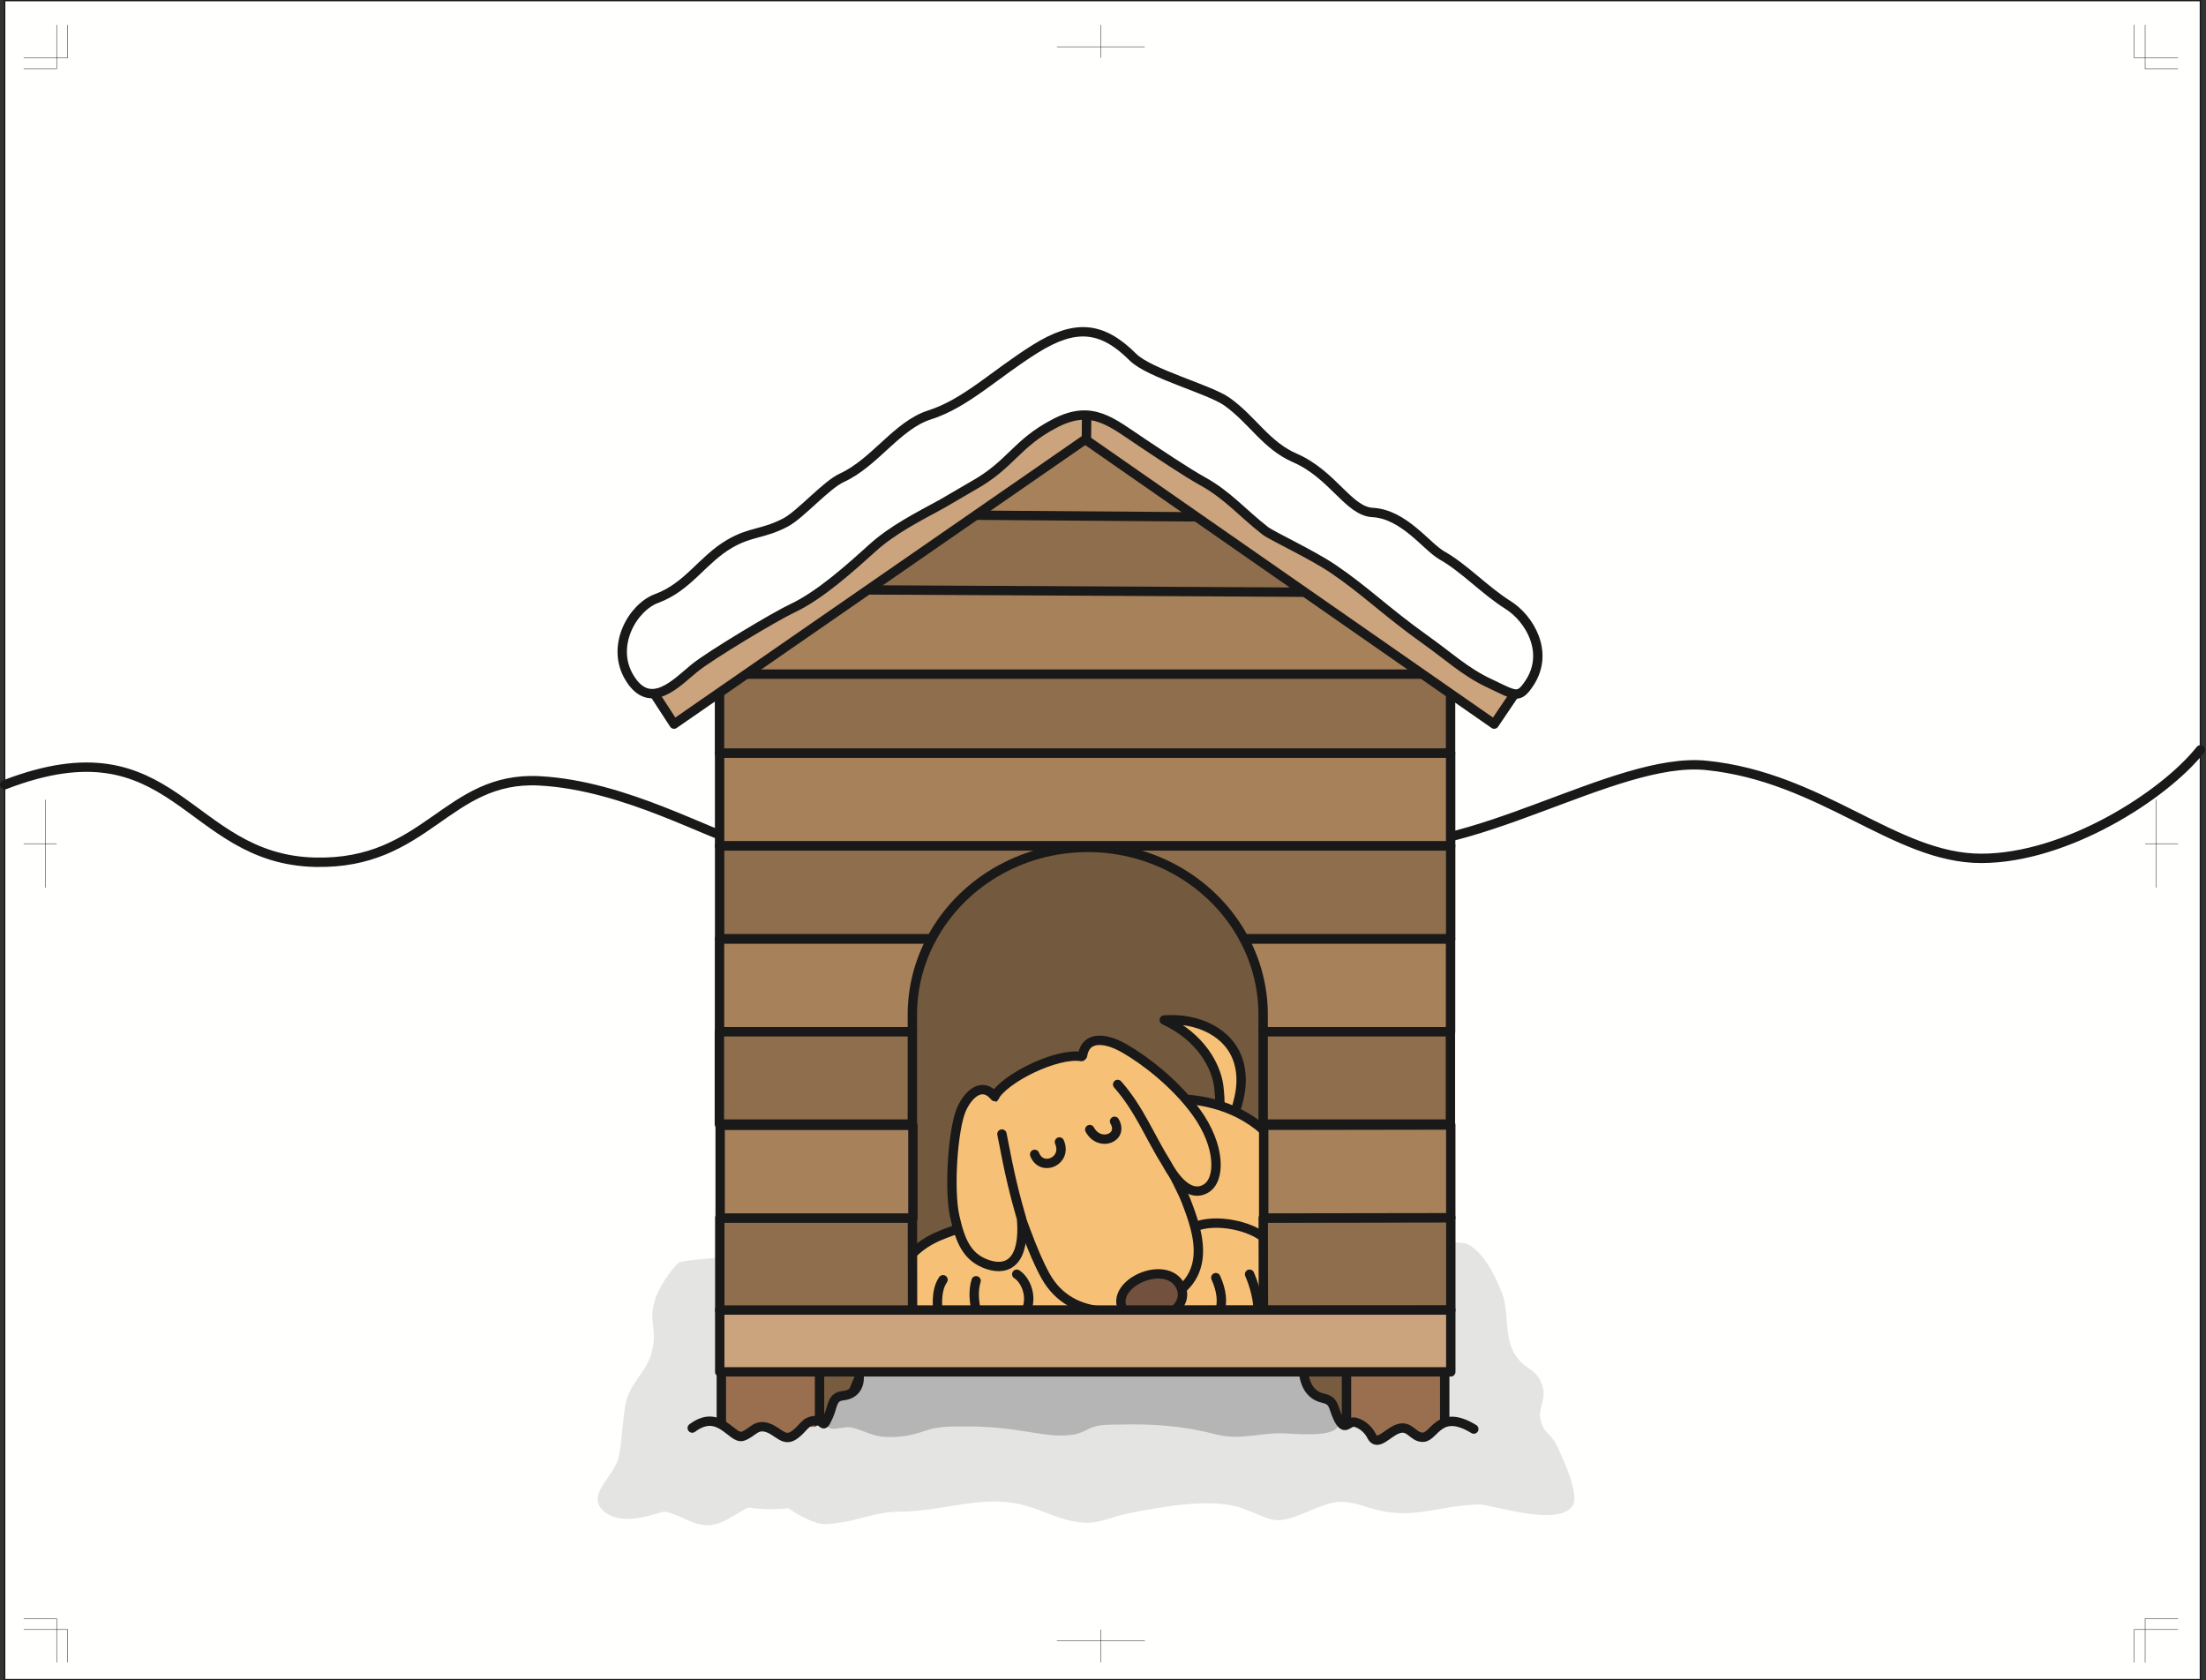 <?xml version="1.0" encoding="UTF-8"?>
<!DOCTYPE svg PUBLIC "-//W3C//DTD SVG 1.1//EN" "http://www.w3.org/Graphics/SVG/1.1/DTD/svg11.dtd">
<svg version="1.1" xmlns="http://www.w3.org/2000/svg" xmlns:xlink="http://www.w3.org/1999/xlink" x="0" y="0" width="1708" height="1301" viewBox="0, 0, 1708, 1301">
  <rect x="0" y="0" width="1708" height="1301" fill="#333333" stroke="none"/>
  <g id="Layer_1">
    <path d="M3.628,0.5 L1703.63,0.5 L1703.63,1300.5 L3.628,1300.5 z" fill="#FFFFFE"/>
    <path d="M3.628,0.5 L1703.63,0.5 L1703.63,1300.5 L3.628,1300.5 z" fill-opacity="0" stroke="#1A1919" stroke-width="1"/>
    <path d="M294.876,121.824 L1383.38,121.824 L1383.38,1210.33 L294.876,1210.33 z" fill="#FFFFFE"/>
    <path d="M525.114,977.93 C535.321,967.686 1120.61,955.455 1135.95,963.1 C1151.35,970.779 1160.52,995.756 1161.45,997.623 C1169.72,1014.24 1162.93,1035.06 1174.32,1050.77 C1182.56,1062.13 1191.25,1059.65 1194.85,1075.72 C1196.55,1083.32 1191.21,1090.96 1192.5,1097.93 C1194.72,1109.87 1200.61,1109.65 1205.16,1118.87 C1208.43,1125.51 1223.1,1156.26 1217.91,1165.34 C1207.66,1183.26 1154.4,1164.59 1144.86,1164.88 C1111.39,1165.89 1093.2,1177.89 1059.81,1167.33 C1037.57,1160.29 1033.64,1161.54 1010.98,1171.09 C985.673,1181.77 985.295,1176.42 961.915,1167.9 C938.186,1159.25 898.439,1166.91 873.604,1171.8 C856.577,1175.16 849.895,1181.79 830.29,1177.82 C816.661,1175.07 804.108,1168.01 790.54,1164.88 C758.463,1157.47 729.479,1170.51 696.676,1170.46 C679.62,1170.44 664.923,1176.79 653.165,1178.47 C639.776,1180.39 636.495,1182.07 622.135,1174.88 C604.588,1166.1 605.854,1158.62 585.52,1164.7 C573.892,1168.17 561.727,1180.22 549.651,1180.91 C536.258,1181.67 527.295,1172.88 514.883,1170.44 C511.838,1169.84 483.202,1183.24 467.836,1170.46 C452.467,1157.68 476.236,1143.01 479.161,1127.8 C481.514,1115.57 482.077,1100.07 484.155,1088.01 C487.073,1071.04 500.686,1062.57 504.629,1047.05 C509.489,1027.94 501.551,1024.09 507.196,1006.09 C508.588,1001.64 514.905,988.168 525.114,977.93" fill="#E4E4E3"/>
    <path d="M614.805,1109.76 L635.926,1136.5 L679.577,1032.51 L603.545,1035.12 L614.805,1109.76" fill="#775C40"/>
    <path d="M614.805,1109.76 L635.926,1136.5 L679.577,1032.51 L603.545,1035.12 L614.805,1109.76 z" fill-opacity="0" stroke="#1A1919" stroke-width="7.257" stroke-linecap="round" stroke-linejoin="round"/>
    <path d="M634.52,1136.5 L558.489,1135.09 L558.489,1057.65 L634.52,1057.65 L634.52,1136.5" fill="#996F50"/>
    <path d="M634.52,1136.5 L558.489,1135.09 L558.489,1057.65 L634.52,1057.65 L634.52,1136.5 z" fill-opacity="0" stroke="#1A1919" stroke-width="7.257" stroke-linecap="round" stroke-linejoin="round"/>
    <path d="M647.198,1161.79 C639.821,1163.38 632.283,1164.32 625.577,1165.61 C608.29,1168.93 591.118,1169.82 573.858,1166.28 C561.446,1163.73 533.415,1163.44 526.548,1152.74 C520.814,1143.81 525.348,1125.26 527.598,1115.7 C531.905,1097.34 560.385,1099.11 565.764,1109.55 C575.408,1115.02 576.364,1107.06 584.682,1105.4 C593.276,1103.68 595.317,1111.53 601.807,1113.09 C608.114,1114.6 605.702,1114.09 612.071,1109.72 C615.97,1107.04 615.264,1105.8 619.963,1104.37 C623.18,1103.39 628.42,1105.89 631.417,1104.47 C635.739,1102.42 636.292,1098.82 638.79,1094.95 C644.42,1086.22 645.602,1085.38 654.368,1081.16 C660.024,1078.44 659.963,1076.71 664.665,1072.42 C674.93,1063.07 686.78,1070.53 689.239,1084.36 C692.489,1102.64 687.54,1129.31 677.658,1144.52 C670.923,1154.87 659.292,1159.19 647.198,1161.79" fill="#E4E4E3"/>
    <path d="M1052.06,1111.31 L1030.94,1138.06 L987.29,1034.08 L1063.32,1036.68 L1052.06,1111.31" fill="#775C40"/>
    <path d="M1052.06,1111.31 L1030.94,1138.06 L987.29,1034.08 L1063.32,1036.68 L1052.06,1111.31 z" fill-opacity="0" stroke="#1A1919" stroke-width="7.257" stroke-linecap="round" stroke-linejoin="round"/>
    <path d="M1042.54,1137.28 L1118.57,1135.87 L1118.57,1058.42 L1042.54,1058.42 L1042.54,1137.28" fill="#996F50"/>
    <path d="M1042.54,1137.28 L1118.57,1135.87 L1118.57,1058.42 L1042.54,1058.42 L1042.54,1137.28 z" fill-opacity="0" stroke="#1A1919" stroke-width="7.257" stroke-linecap="round" stroke-linejoin="round"/>
    <path d="M3.628,607.618 C135.791,556.612 144.072,665.208 243.802,667.623 C330.705,669.728 345.681,600.746 417.819,604.617 C484.902,608.217 550.711,647.686 576.314,652.811 C601.915,657.93 651.892,640.443 681.27,629.774 C750.165,604.737 779.47,594.774 852.436,578.461 C892.004,569.612 1013.98,645.232 1053.88,652.622 C1134.89,667.623 1250.13,585.538 1320.91,592.616 C1410.92,601.617 1467.31,664.623 1533.93,664.623 C1599.94,664.623 1675.69,615.842 1703.63,580.615" fill="#FFFFFE"/>
    <path d="M3.628,607.618 C135.791,556.612 144.072,665.208 243.802,667.623 C330.705,669.728 345.681,600.746 417.819,604.617 C484.902,608.217 550.711,647.686 576.314,652.811 C601.915,657.93 651.892,640.443 681.27,629.774 C750.165,604.737 779.47,594.774 852.436,578.461 C892.004,569.612 1013.98,645.232 1053.88,652.622 C1134.89,667.623 1250.13,585.538 1320.91,592.616 C1410.92,601.617 1467.31,664.623 1533.93,664.623 C1599.94,664.623 1675.69,615.842 1703.63,580.615" fill-opacity="0" stroke="#1A1919" stroke-width="7.257" stroke-linecap="round" stroke-linejoin="round"/>
    <path d="M630.077,609.287 L1011.51,609.287 L1011.51,1044.49 L630.077,1044.49 z" fill="#73593E"/>
    <path d="M630.077,609.287 L1011.51,609.287 L1011.51,1044.49 L630.077,1044.49 z" fill-opacity="0" stroke="#1A1919" stroke-width="7.257" stroke-linecap="round" stroke-linejoin="round"/>
    <path d="M901.432,789.768 C927.352,787.85 952.314,799.367 959.033,822.412 C963.37,837.287 959.767,852.154 954.233,866.568 C951.864,872.742 957.573,881.205 952.792,885.811 C948.423,890.023 932.595,893.08 930.385,897.148 C942.314,875.18 946.448,865.762 943.673,841.611 C941.889,826.092 930.233,803.211 901.432,789.768" fill="#F6C177"/>
    <path d="M901.432,789.768 C927.352,787.85 952.314,799.367 959.033,822.412 C963.37,837.287 959.767,852.154 954.233,866.568 C951.864,872.742 957.573,881.205 952.792,885.811 C948.423,890.023 932.595,893.08 930.385,897.148 C942.314,875.18 946.448,865.762 943.673,841.611 C941.889,826.092 930.233,803.211 901.432,789.768 z" fill-opacity="0" stroke="#1A1919" stroke-width="7.257" stroke-linecap="round" stroke-linejoin="round"/>
    <path d="M935.993,986.949 C915.493,987.355 896.801,986.268 877.588,978.668 C861.02,972.117 844.876,963.529 826.595,963.529 C806.276,963.529 797.729,966.334 777.618,967.42 C739.993,969.459 765.292,915.311 776.548,894.887 C786.608,876.643 794.317,881.809 812.817,873.553 C872.548,846.887 944.54,835.986 986.727,883.299 C1005.77,904.662 1012.34,935.818 995.051,960.305 C980.017,981.6 958.655,986.506 935.993,986.949" fill="#F6C177"/>
    <path d="M935.993,986.949 C915.493,987.355 896.801,986.268 877.588,978.668 C861.02,972.117 844.876,963.529 826.595,963.529 C806.276,963.529 797.729,966.334 777.618,967.42 C739.993,969.459 765.292,915.311 776.548,894.887 C786.608,876.643 794.317,881.809 812.817,873.553 C872.548,846.887 944.54,835.986 986.727,883.299 C1005.77,904.662 1012.34,935.818 995.051,960.305 C980.017,981.6 958.655,986.506 935.993,986.949 z" fill-opacity="0" stroke="#1A1919" stroke-width="7.257" stroke-linecap="round" stroke-linejoin="round"/>
    <path d="M918.948,953.287 C906.923,962.482 903.658,957.6 899.749,971.686 C896.745,982.512 880.848,997.475 895.614,1009.78 C902.088,1015.2 919.47,1022.92 927.749,1022.89 C949.295,1022.82 1008.36,1021.4 994.504,984.506 C991.983,977.811 991.885,982.668 987.833,975.367 C984.633,969.605 986.452,962.686 974.948,955.686 C960.229,946.73 932.548,942.887 918.948,953.287" fill="#F6C177"/>
    <path d="M918.948,953.287 C906.923,962.482 903.658,957.6 899.749,971.686 C896.745,982.512 880.848,997.475 895.614,1009.78 C902.088,1015.2 919.47,1022.92 927.749,1022.89 C949.295,1022.82 1008.36,1021.4 994.504,984.506 C991.983,977.811 991.885,982.668 987.833,975.367 C984.633,969.605 986.452,962.686 974.948,955.686 C960.229,946.73 932.548,942.887 918.948,953.287 z" fill-opacity="0" stroke="#1A1919" stroke-width="7.257" stroke-linecap="round" stroke-linejoin="round"/>
    <path d="M941.348,989.287 C946.149,999.85 946.53,1008.51 944.548,1014.89" fill="#F6C177"/>
    <path d="M941.348,989.287 C946.149,999.85 946.53,1008.51 944.548,1014.89" fill-opacity="0" stroke="#1A1919" stroke-width="7.257" stroke-linecap="round" stroke-linejoin="round"/>
    <path d="M967.483,986.621 C971.323,995.584 974.149,1006.09 974.149,1015.69" fill="#F6C177"/>
    <path d="M967.483,986.621 C971.323,995.584 974.149,1006.09 974.149,1015.69" fill-opacity="0" stroke="#1A1919" stroke-width="7.257" stroke-linecap="round" stroke-linejoin="round"/>
    <path d="M773.348,939.686 C800.573,936.736 848.014,961.021 849.083,1016.49 C849.211,1023.12 796.436,1022.18 789.717,1021.22 C782.317,1020.16 788.077,1018.8 774.948,1021.29 C766.661,1022.85 748.036,1020.54 739.749,1019.69 C726.629,1018.31 700.149,1024.05 684.548,1016.49 C674.483,1011.59 672.764,993.225 679.676,979.6 C682.885,973.279 691.686,987.908 696.548,983.42 C708.28,964.221 723.379,958.039 736.017,953.553 C753.567,947.309 755.696,941.6 773.348,939.686" fill="#F6C177"/>
    <path d="M773.348,939.686 C800.573,936.736 848.014,961.021 849.083,1016.49 C849.211,1023.12 796.436,1022.18 789.717,1021.22 C782.317,1020.16 788.077,1018.8 774.948,1021.29 C766.661,1022.85 748.036,1020.54 739.749,1019.69 C726.629,1018.31 700.149,1024.05 684.548,1016.49 C674.483,1011.59 672.764,993.225 679.676,979.6 C682.885,973.279 691.686,987.908 696.548,983.42 C708.28,964.221 723.379,958.039 736.017,953.553 C753.567,947.309 755.696,941.6 773.348,939.686 z" fill-opacity="0" stroke="#1A1919" stroke-width="7.257" stroke-linecap="round" stroke-linejoin="round"/>
    <path d="M730.149,990.887 C724.28,999.42 725.618,1013.24 726.948,1019.69" fill="#F6C177"/>
    <path d="M730.149,990.887 C724.28,999.42 725.618,1013.24 726.948,1019.69" fill-opacity="0" stroke="#1A1919" stroke-width="7.257" stroke-linecap="round" stroke-linejoin="round"/>
    <path d="M703.895,982.711 C702.682,990.475 700.004,1002.19 702.952,1009.9" fill="#F6C177"/>
    <path d="M703.895,982.711 C702.682,990.475 700.004,1002.19 702.952,1009.9" fill-opacity="0" stroke="#1A1919" stroke-width="7.257" stroke-linecap="round" stroke-linejoin="round"/>
    <path d="M755.749,991.686 C753.307,999.373 754.161,1008.88 756.28,1016.49" fill="#F6C177"/>
    <path d="M755.749,991.686 C753.307,999.373 754.161,1008.88 756.28,1016.49" fill-opacity="0" stroke="#1A1919" stroke-width="7.257" stroke-linecap="round" stroke-linejoin="round"/>
    <path d="M557.077,511.393 L1123.1,511.393 L1123.1,583.206 L557.077,583.206 z" fill="#8E6E4C"/>
    <path d="M557.077,511.393 L1123.1,511.393 L1123.1,583.206 L557.077,583.206 z" fill-opacity="0" stroke="#1A1919" stroke-width="7.257" stroke-linecap="round" stroke-linejoin="round"/>
    <path d="M557.151,583.206 L1123.17,583.206 L1123.17,655.012 L557.151,655.012 z" fill="#A7815A"/>
    <path d="M557.151,583.206 L1123.17,583.206 L1123.17,655.012 L557.151,655.012 z" fill-opacity="0" stroke="#1A1919" stroke-width="7.257" stroke-linecap="round" stroke-linejoin="round"/>
    <path d="M956.245,405.793 L723.926,405.793 L768.276,357.217 L840.086,333.987 L904.852,362.143 L956.245,405.793" fill="#A7815A"/>
    <path d="M956.245,405.793 L723.926,405.793 L768.276,357.217 L840.086,333.987 L904.852,362.143 L956.245,405.793 z" fill-opacity="0" stroke="#1A1919" stroke-width="7.257" stroke-linecap="round" stroke-linejoin="round"/>
    <path d="M1032.28,461.412 L654.233,461.412 L656.345,430.481 L731.67,398.755 L945.686,400.342 L1028.06,437.618 L1032.28,461.412" fill="#8E6E4C"/>
    <path d="M1032.28,461.412 L654.233,461.412 L656.345,430.481 L731.67,398.755 L945.686,400.342 L1028.06,437.618 L1032.28,461.412 z" fill-opacity="0" stroke="#1A1919" stroke-width="7.257" stroke-linecap="round" stroke-linejoin="round"/>
    <path d="M1123.1,521.956 L557.077,521.956 L578.198,479.717 L620.439,456.487 L1019.61,458.592 L1087.9,486.049 L1123.1,521.956" fill="#A7815A"/>
    <path d="M1123.1,521.956 L557.077,521.956 L578.198,479.717 L620.439,456.487 L1019.61,458.592 L1087.9,486.049 L1123.1,521.956 z" fill-opacity="0" stroke="#1A1919" stroke-width="7.257" stroke-linecap="round" stroke-linejoin="round"/>
    <path d="M841.145,295.443 L502.167,530.405 L521.879,560.674 L841.673,339.268 L841.145,295.443" fill="#CBA37C"/>
    <path d="M841.145,295.443 L502.167,530.405 L521.879,560.674 L841.673,339.268 L841.145,295.443 z" fill-opacity="0" stroke="#1A1919" stroke-width="7.257" stroke-linecap="round" stroke-linejoin="round"/>
    <path d="M841.673,295.968 L841.145,340.849 L1156.89,560.674 L1175.9,532.518 L841.673,295.968" fill="#CBA37C"/>
    <path d="M841.673,295.968 L841.145,340.849 L1156.89,560.674 L1175.9,532.518 L841.673,295.968 z" fill-opacity="0" stroke="#1A1919" stroke-width="7.257" stroke-linecap="round" stroke-linejoin="round"/>
    <path d="M978.057,943.018 C978.057,982.305 978.233,1016.33 978.233,1016.33 L706.551,1018.25 C706.551,1018.25 706.463,982.305 706.463,943.018 L557.29,943.018 L557.29,1014.82 L1123.29,1014.5 L1123.29,942.695 L978.057,943.018" fill="#8E6E4C"/>
    <path d="M978.057,943.018 C978.057,982.305 978.233,1016.33 978.233,1016.33 L706.551,1018.25 C706.551,1018.25 706.463,982.305 706.463,943.018 L557.29,943.018 L557.29,1014.82 L1123.29,1014.5 L1123.29,942.695 L978.057,943.018 z" fill-opacity="0" stroke="#1A1919" stroke-width="7.257" stroke-linecap="round" stroke-linejoin="round"/>
    <path d="M557.573,943.107 L706.821,943.107 L706.821,871.303 L557.573,871.303 z M978.417,871.303 L978.417,943.107 L1123.26,942.889 L1123.26,871.084 L978.417,871.303" fill="#A7815A"/>
    <path d="M557.573,943.107 L706.821,943.107 L706.821,871.303 L557.573,871.303 z M978.417,871.303 L978.417,943.107 L1123.26,942.889 L1123.26,871.084 L978.417,871.303 z" fill-opacity="0" stroke="#1A1919" stroke-width="7.257" stroke-linecap="round" stroke-linejoin="round"/>
    <path d="M977.993,870.393 L1122.99,870.393 L1122.99,798.592 L977.993,798.592 z M556.973,870.393 L706.395,870.393 L706.395,798.592 L556.973,798.592 z" fill="#8E6E4C"/>
    <path d="M977.993,870.393 L1122.99,870.393 L1122.99,798.592 L977.993,798.592 z M556.973,870.393 L706.395,870.393 L706.395,798.592 L556.973,798.592 z" fill-opacity="0" stroke="#1A1919" stroke-width="7.257" stroke-linecap="round" stroke-linejoin="round"/>
    <path d="M557.083,798.861 L706.395,798.861 L706.395,785.699 C706.395,764.6 711.72,744.699 721.108,727.086 L557.083,727.086 L557.083,798.861 z M963.286,727.086 C972.667,744.699 977.993,764.6 977.993,785.699 L977.993,798.861 L1123.1,798.861 L1123.1,727.086 L963.286,727.086" fill="#A7815A"/>
    <path d="M557.083,798.861 L706.395,798.861 L706.395,785.699 C706.395,764.6 711.72,744.699 721.108,727.086 L557.083,727.086 L557.083,798.861 z M963.286,727.086 C972.667,744.699 977.993,764.6 977.993,785.699 L977.993,798.861 L1123.1,798.861 L1123.1,727.086 L963.286,727.086 z" fill-opacity="0" stroke="#1A1919" stroke-width="7.257" stroke-linecap="round" stroke-linejoin="round"/>
    <path d="M557.167,655.012 L557.167,726.818 L721.249,726.818 C743.727,684.861 789.426,656.137 842.196,656.137 C894.963,656.137 940.661,684.861 963.142,726.818 L1123.19,726.818 L1123.19,655.012 L557.167,655.012" fill="#8E6E4C"/>
    <path d="M557.167,655.012 L557.167,726.818 L721.249,726.818 C743.727,684.861 789.426,656.137 842.196,656.137 C894.963,656.137 940.661,684.861 963.142,726.818 L1123.19,726.818 L1123.19,655.012 L557.167,655.012 z" fill-opacity="0" stroke="#1A1919" stroke-width="7.257" stroke-linecap="round" stroke-linejoin="round"/>
    <path d="M729.258,390.162 C710.76,400.243 691.173,410.106 675.514,424.249 C658.604,439.518 634.958,460.956 613.432,471.049 C599.993,477.349 550.051,507.325 537.915,517.13 C524.258,528.155 503.354,551.686 487.158,524.362 C472.682,499.936 489.883,470.217 508.47,463.368 C532.792,454.405 543.645,433.53 564.795,421.13 C581.338,411.424 590.729,413.774 608.311,404.487 C619.805,398.418 639.633,375.512 651.833,369.93 C677.37,358.243 694.626,329.255 719.67,321.287 C747.833,312.324 770.04,289.805 801.592,270.086 C832.314,250.887 853.004,252.374 877.114,276.487 C889.915,289.287 936.573,301.412 950.073,311.049 C969.848,325.168 980.205,344.855 1002.55,354.568 C1031.99,367.368 1044.1,395.831 1062.71,396.811 C1087.03,398.086 1104.51,423.325 1116.47,430.086 C1133.88,439.93 1149.49,457.075 1167.67,468.487 C1183.95,478.711 1199.88,504.868 1184.31,528.649 C1175.72,541.768 1173.57,538.674 1152.31,528.649 C1134.63,520.311 1121.16,507.805 1103.67,495.368 C1073.4,473.831 1056.73,457.018 1031.99,440.331 C1015.41,429.137 984.682,414.924 979.51,410.887 C961.645,396.961 950.564,383.336 930.874,372.487 C919.229,366.075 897.198,351.268 884.795,343.049 C860.489,326.949 845.76,312.762 816.952,327.687 C786.301,343.574 783.083,359.637 752.955,376.331 C751.608,377.075 730.618,389.424 729.258,390.162" fill="#FFFFFE"/>
    <path d="M729.258,390.162 C710.76,400.243 691.173,410.106 675.514,424.249 C658.604,439.518 634.958,460.956 613.432,471.049 C599.993,477.349 550.051,507.325 537.915,517.13 C524.258,528.155 503.354,551.686 487.158,524.362 C472.682,499.936 489.883,470.217 508.47,463.368 C532.792,454.405 543.645,433.53 564.795,421.13 C581.338,411.424 590.729,413.774 608.311,404.487 C619.805,398.418 639.633,375.512 651.833,369.93 C677.37,358.243 694.626,329.255 719.67,321.287 C747.833,312.324 770.04,289.805 801.592,270.086 C832.314,250.887 853.004,252.374 877.114,276.487 C889.915,289.287 936.573,301.412 950.073,311.049 C969.848,325.168 980.205,344.855 1002.55,354.568 C1031.99,367.368 1044.1,395.831 1062.71,396.811 C1087.03,398.086 1104.51,423.325 1116.47,430.086 C1133.88,439.93 1149.49,457.075 1167.67,468.487 C1183.95,478.711 1199.88,504.868 1184.31,528.649 C1175.72,541.768 1173.57,538.674 1152.31,528.649 C1134.63,520.311 1121.16,507.805 1103.67,495.368 C1073.4,473.831 1056.73,457.018 1031.99,440.331 C1015.41,429.137 984.682,414.924 979.51,410.887 C961.645,396.961 950.564,383.336 930.874,372.487 C919.229,366.075 897.198,351.268 884.795,343.049 C860.489,326.949 845.76,312.762 816.952,327.687 C786.301,343.574 783.083,359.637 752.955,376.331 C751.608,377.075 730.618,389.424 729.258,390.162 z" fill-opacity="0" stroke="#1A1919" stroke-width="7.257" stroke-linecap="round" stroke-linejoin="round"/>
    <path d="M794.149,1015.69 C799.911,1004.17 794.08,990.92 787.217,986.621" fill="#F6C177"/>
    <path d="M794.149,1015.69 C799.911,1004.17 794.08,990.92 787.217,986.621" fill-opacity="0" stroke="#1A1919" stroke-width="7.257" stroke-linecap="round" stroke-linejoin="round"/>
    <path d="M1025.96,1158.91 C1033.34,1160.5 1040.88,1161.45 1047.59,1162.73 C1064.87,1166.05 1082.05,1166.94 1099.3,1163.4 C1111.71,1160.85 1139.74,1160.57 1146.61,1149.86 C1152.35,1140.93 1147.81,1122.38 1145.56,1112.82 C1141.26,1094.46 1111.67,1101.41 1106.29,1111.85 C1096.65,1117.32 1095.4,1107.04 1087.08,1105.38 C1078.48,1103.66 1074.56,1112.84 1068.06,1114.4 C1061.75,1115.91 1065.02,1110.92 1058.65,1106.55 C1054.75,1103.88 1057.9,1102.93 1053.2,1101.49 C1049.98,1100.51 1044.74,1103.01 1041.74,1101.59 C1037.42,1099.54 1036.87,1095.94 1034.37,1092.07 C1028.74,1083.34 1027.56,1082.5 1018.79,1078.28 C1013.14,1075.55 1013.56,1068.88 1008.85,1064.6 C998.588,1055.24 986.383,1067.65 983.92,1081.47 C980.67,1099.76 985.62,1126.43 995.501,1141.64 C1002.24,1151.99 1013.87,1156.31 1025.96,1158.91" fill="#E4E4E3"/>
    <path d="M722.352,1106.14 C730.751,1104.27 738.436,1104.61 748.139,1104.51 C766.158,1104.34 780.876,1106.16 798.795,1109.09 C809.626,1110.86 821.03,1112.61 831.961,1110.66 C837.758,1109.64 842.04,1106.26 847.29,1104.67 C853.577,1102.78 860.479,1103.2 867.176,1103.01 C892.283,1102.31 916.42,1104.11 940.673,1110.44 C960.239,1115.54 974.524,1109.37 993.345,1109.8 C999.758,1109.94 1034.19,1113.61 1035.87,1103.69 C1036.86,1097.9 1030.62,1090.42 1027.19,1087.37 C1019.16,1080.21 1013.2,1072.76 1008.52,1064.28 C1003.6,1055.38 997.838,1056.65 987.723,1056.65 C956.243,1056.64 924.42,1055.22 892.979,1056.6 C856.62,1058.19 819.142,1054.73 782.336,1054.73 C750.798,1054.73 719.236,1055.14 687.705,1054.69 C682.598,1057.81 670.361,1054.47 665.28,1059.55 C661.17,1063.67 664.673,1062.78 663.614,1066.99 C663.086,1069.11 664.586,1072.14 663.37,1074.91 C661.633,1078.89 654.426,1081.87 651.026,1084.24 C645.258,1088.27 630.158,1100.45 642.854,1105.91 C646.133,1107.32 654.399,1104.34 658.727,1105.19 C666.901,1106.79 674.129,1111.41 682.551,1112.33 C693.883,1113.57 705.145,1111.78 715.83,1108.01 C718.08,1107.22 720.236,1106.61 722.352,1106.14" fill="#B4B5B4"/>
    <path d="M535.958,1105.73 C557.077,1089.89 566.62,1114.86 575.033,1112.07 C582.87,1109.47 585.27,1101.99 595.095,1105.73 C603.086,1108.77 607.189,1116.75 615.158,1111.01 C621.198,1106.66 623.033,1101.77 627.838,1100.46 C639.642,1097.22 635.682,1109.27 641.571,1096.2 C645.086,1088.39 643.895,1081.64 652.792,1080.65 C661.432,1079.69 665.274,1073.93 665.274,1066.25 M1141.1,1106.51 C1114.55,1090.25 1110.71,1112.33 1102.02,1112.84 C1093.78,1113.32 1091.79,1102.77 1081.96,1106.51 C1073.97,1109.55 1066.18,1120.62 1061.9,1111.79 C1059.83,1107.53 1055.06,1102.64 1049.22,1101.23 C1043.51,1099.85 1041.38,1110.04 1035.49,1096.97 C1031.97,1089.15 1033.06,1084.51 1024.31,1082.57 C1015.67,1080.65 1010.81,1073.62 1009.44,1063.81" fill-opacity="0" stroke="#1A1919" stroke-width="7.257" stroke-linecap="round" stroke-linejoin="round"/>
    <path d="M918.415,930.086 C913.083,916.217 890.682,875.686 868.283,837.287 C882.161,829.121 851.217,792.486 837.348,818.086 C818.149,814.887 776.817,835.152 769.348,850.086 C754.415,854.355 758.283,881.893 771.217,889.553 C790.948,943.686 798.795,968.496 809.348,987.686 C830.186,1025.57 876.852,1016.47 898.149,1007.95 C940.814,990.887 927.67,954.168 918.415,930.086" fill="#F6C177"/>
    <path d="M918.415,930.086 C913.083,916.217 890.682,875.686 868.283,837.287 C882.161,829.121 851.217,792.486 837.348,818.086 C818.149,814.887 776.817,835.152 769.348,850.086 C754.415,854.355 758.283,881.893 771.217,889.553 C790.948,943.686 798.795,968.496 809.348,987.686 C830.186,1025.57 876.852,1016.47 898.149,1007.95 C940.814,990.887 927.67,954.168 918.415,930.086 z" fill-opacity="0" stroke="#1A1919" stroke-width="7.257" stroke-linecap="round" stroke-linejoin="round"/>
    <path d="M914.149,996.221 C923.995,1016.9 880.395,1034.59 869.564,1014.26 C858.618,993.711 903.479,973.82 914.149,996.221" fill="#72513F"/>
    <path d="M914.149,996.221 C923.995,1016.9 880.395,1034.59 869.564,1014.26 C858.618,993.711 903.479,973.82 914.149,996.221 z" fill-opacity="0" stroke="#1A1919" stroke-width="7.257" stroke-linecap="round" stroke-linejoin="round"/>
    <path d="M801.08,893.82 C806.417,907.686 826.68,899.152 820.28,884.221" fill="#F6C177"/>
    <path d="M801.08,893.82 C806.417,907.686 826.68,899.152 820.28,884.221" fill-opacity="0" stroke="#1A1919" stroke-width="7.257" stroke-linecap="round" stroke-linejoin="round"/>
    <path d="M843.749,874.621 C851.213,888.486 870.415,881.021 862.948,868.221" fill="#F6C177"/>
    <path d="M843.749,874.621 C851.213,888.486 870.415,881.021 862.948,868.221" fill-opacity="0" stroke="#1A1919" stroke-width="7.257" stroke-linecap="round" stroke-linejoin="round"/>
    <path d="M770.149,849.021 C760.548,837.287 749.883,846.887 744.548,858.621 C737.868,873.324 734.536,920.762 739.217,941.82 C743.483,961.021 748.817,973.818 764.817,979.152 C780.817,984.482 793.618,976.221 790.948,943.686 C785.618,925.021 782.149,911.686 775.749,878.086" fill="#F6C177"/>
    <path d="M770.149,849.021 C760.548,837.287 749.883,846.887 744.548,858.621 C737.868,873.324 734.536,920.762 739.217,941.82 C743.483,961.021 748.817,973.818 764.817,979.152 C780.817,984.482 793.618,976.221 790.948,943.686 C785.618,925.021 782.149,911.686 775.749,878.086" fill-opacity="0" stroke="#1A1919" stroke-width="7.257" stroke-linecap="round" stroke-linejoin="round"/>
    <path d="M838.149,817.287 C840.548,802.086 855.479,803.152 870.415,811.686 C886.588,820.93 909.883,838.887 925.883,860.752 C945.542,887.621 945.08,914.086 933.348,920.486 C922.149,926.887 910.948,915.152 903.483,901.287 C890.682,881.021 882.149,858.621 865.348,839.686" fill="#F6C177"/>
    <path d="M838.149,817.287 C840.548,802.086 855.479,803.152 870.415,811.686 C886.588,820.93 909.883,838.887 925.883,860.752 C945.542,887.621 945.08,914.086 933.348,920.486 C922.149,926.887 910.948,915.152 903.483,901.287 C890.682,881.021 882.149,858.621 865.348,839.686" fill-opacity="0" stroke="#1A1919" stroke-width="7.257" stroke-linecap="round" stroke-linejoin="round"/>
    <path d="M557.258,1014.36 L1123.28,1014.36 L1123.28,1062.22 L557.258,1062.22 z" fill="#CBA37C"/>
    <path d="M557.258,1014.36 L1123.28,1014.36 L1123.28,1062.22 L557.258,1062.22 z" fill-opacity="0" stroke="#1A1919" stroke-width="7.257" stroke-linecap="round" stroke-linejoin="round"/>
    <path d="M18.352,1253.26 L43.864,1253.26 L43.864,1287.27 M52.368,1287.27 L52.368,1261.76 L18.352,1261.76 M18.352,53.259 L43.864,53.259 L43.864,19.243 M52.368,19.243 L52.368,44.755 L18.352,44.755 M1686.38,53.259 L1660.87,53.259 L1660.87,19.243 M1652.37,19.243 L1652.37,44.755 L1686.38,44.755 M1686.38,1253.26 L1660.87,1253.26 L1660.87,1287.27 M1652.37,1287.27 L1652.37,1261.76 L1686.38,1261.76 M18.352,653.259 L43.864,653.259 M35.36,619.243 L35.36,687.274 M1686.38,653.259 L1660.87,653.259 M1669.38,687.274 L1669.38,619.243 M818.352,36.251 L886.383,36.251 M852.368,19.243 L852.368,44.755 M886.383,1270.27 L818.352,1270.27 M852.368,1287.27 L852.368,1261.76" fill-opacity="0" stroke="#000000" stroke-width="0.3"/>
  </g>
</svg>
